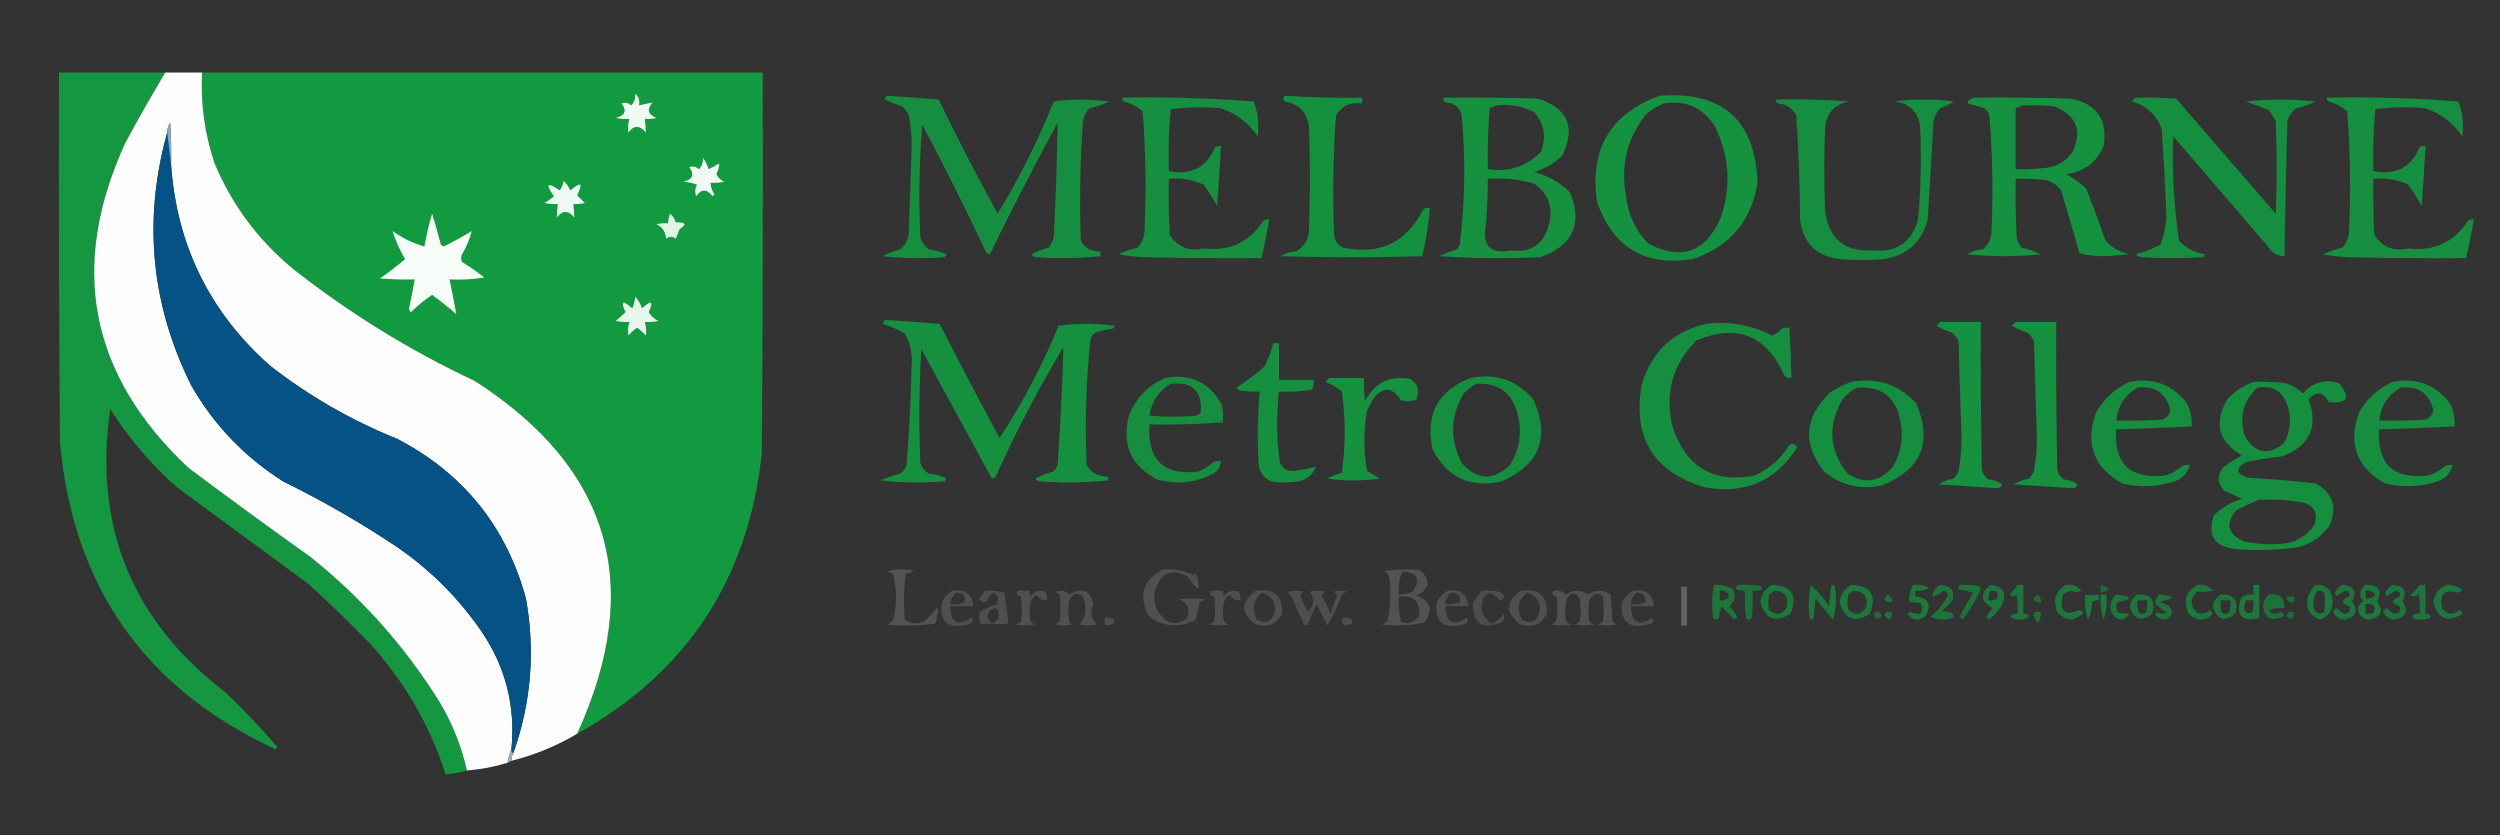 <svg xmlns="http://www.w3.org/2000/svg" xmlns:xlink="http://www.w3.org/1999/xlink" width="1293px" height="432px" style="shape-rendering:geometricPrecision; text-rendering:geometricPrecision; image-rendering:optimizeQuality; fill-rule:evenodd; clip-rule:evenodd"><rect width="100%" height="100%" fill="#333333" stroke="none"/><g><path style="opacity:0.955" fill="#149b42" d="M 85.5,37.5 C 78.437,49.283 71.604,61.283 65,73.5C 35.355,137.717 46.188,193.884 97.5,242C 118.323,257.578 139.323,272.911 160.5,288C 186.946,309.107 209.112,333.94 227,362.5C 233.796,373.751 238.629,385.751 241.5,398.5C 238.026,399.525 234.36,400.192 230.5,400.5C 222.213,374.916 209.046,352.249 191,332.5C 180.804,321.97 170.304,311.803 159.5,302C 136.833,285.333 114.167,268.667 91.5,252C 77.984,240.08 66.484,226.58 57,211.5C 48.314,272.145 68.147,320.979 116.5,358C 126.048,367.046 135.048,376.546 143.5,386.5C 143.167,386.833 142.833,387.167 142.5,387.5C 74.8,356.156 37.633,303.156 31,228.5C 30.5,164.834 30.333,101.168 30.5,37.5C 48.833,37.5 67.167,37.5 85.5,37.5 Z"></path></g><g><path style="opacity:0.996" fill="#139b42" d="M 104.5,37.5 C 201.167,37.5 297.833,37.5 394.5,37.5C 394.667,103.168 394.5,168.834 394,234.5C 387.019,299.571 355.185,347.904 298.5,379.5C 333.503,302.969 315.837,242.136 245.5,197C 211.823,181.176 180.489,161.843 151.5,139C 133.48,124.098 119.98,105.931 111,84.5C 105.88,69.255 103.713,53.589 104.5,37.5 Z"></path></g><g><path style="opacity:1" fill="#fdfefd" d="M 85.5,37.5 C 91.833,37.5 98.167,37.5 104.5,37.5C 103.713,53.589 105.88,69.255 111,84.5C 119.98,105.931 133.48,124.098 151.5,139C 180.489,161.843 211.823,181.176 245.5,197C 315.837,242.136 333.503,302.969 298.5,379.5C 287.909,385.79 276.575,390.457 264.5,393.5C 264.433,392.041 264.766,390.708 265.5,389.5C 274.739,363.442 276.906,336.776 272,309.5C 261.842,272.365 239.675,244.865 205.5,227C 181.605,217.393 159.605,204.727 139.5,189C 108.491,161.481 91.491,126.981 88.5,85.5C 88.666,78.159 88.5,70.826 88,63.5C 86.991,65.025 86.491,66.692 86.5,68.5C 73.897,113.802 78.064,157.468 99,199.5C 110.738,219.905 126.571,236.405 146.5,249C 166.983,259.07 186.65,270.403 205.5,283C 222.667,294.833 237.167,309.333 249,326.5C 261.53,344.952 266.696,365.285 264.5,387.5C 263.593,389.657 262.927,391.99 262.5,394.5C 255.653,396.603 248.653,397.936 241.5,398.5C 238.629,385.751 233.796,373.751 227,362.5C 209.112,333.94 186.946,309.107 160.5,288C 139.323,272.911 118.323,257.578 97.5,242C 46.188,193.884 35.355,137.717 65,73.5C 71.604,61.283 78.437,49.283 85.5,37.5 Z"></path></g><g><path style="opacity:0.892" fill="#129b41" d="M 458.5,49.5 C 467.496,50.051 476.496,50.718 485.5,51.5C 495.171,71.512 505.338,91.178 516,110.5C 527.248,92.003 536.915,72.67 545,52.5C 554.44,51.183 563.94,51.183 573.5,52.5C 570.373,54.099 567.04,55.266 563.5,56C 561.226,58.344 560.059,61.178 560,64.5C 558.619,84.484 558.286,104.484 559,124.5C 560.987,128.247 564.154,130.081 568.5,130C 569.451,130.718 569.617,131.551 569,132.5C 557.91,133.653 546.743,133.82 535.5,133C 534.692,132.692 534.025,132.192 533.5,131.5C 536.341,130.025 539.341,128.859 542.5,128C 543.717,126.352 544.55,124.519 545,122.5C 546.028,102.83 546.695,83.163 547,63.5C 534.736,86.032 523.069,108.698 512,131.5C 511.228,131.355 510.561,131.022 510,130.5C 499.527,108.221 488.527,86.221 477,64.5C 475.426,83.799 475.092,103.133 476,122.5C 476.69,125.196 478.19,127.363 480.5,129C 483.633,129.393 486.633,130.226 489.5,131.5C 489.291,132.086 488.957,132.586 488.5,133C 477.818,133.832 467.151,133.666 456.5,132.5C 459.341,131.025 462.341,129.859 465.5,129C 467.894,127.048 469.394,124.548 470,121.5C 470.489,106.666 470.989,91.833 471.5,77C 471.596,71.088 471.096,65.254 470,59.5C 469.215,57.714 468.049,56.214 466.5,55C 463.432,53.984 460.432,52.818 457.5,51.5C 457.863,50.816 458.196,50.15 458.5,49.5 Z"></path></g><g><path style="opacity:0.911" fill="#129b41" d="M 664.5,49.5 C 677.797,50.445 691.13,50.778 704.5,50.5C 704.5,51.5 704.5,52.5 704.5,53.5C 698.657,52.675 694.157,54.675 691,59.5C 689.478,80.143 689.144,100.809 690,121.5C 690.406,124.494 691.906,126.661 694.5,128C 713.441,132.111 727.274,125.611 736,108.5C 737.011,107.663 738.178,107.33 739.5,107.5C 738.924,115.958 737.59,124.291 735.5,132.5C 711.144,133.251 686.81,133.251 662.5,132.5C 664.882,130.929 667.549,130.096 670.5,130C 675.108,127.223 677.274,123.056 677,117.5C 677.667,100.167 677.667,82.833 677,65.5C 676.084,58.083 671.917,53.749 664.5,52.5C 663.438,51.575 663.438,50.575 664.5,49.5 Z"></path></g><g><path style="opacity:0.907" fill="#129b41" d="M 858.5,49.5 C 890.935,47.105 907.768,62.105 909,94.5C 905.799,114.371 894.632,127.538 875.5,134C 850.733,137.872 834.233,128.039 826,104.5C 821.981,77.184 832.814,58.851 858.5,49.5 Z M 860.5,53.5 C 872.018,51.677 880.852,55.677 887,65.5C 894.478,80.705 895.478,96.371 890,112.5C 882.22,130.484 869.72,134.984 852.5,126C 845.853,119.204 842.02,111.038 841,101.5C 838.05,85.967 841.384,71.967 851,59.5C 853.843,56.837 857.009,54.837 860.5,53.5 Z"></path></g><g><path style="opacity:1" fill="#f0f9f3" d="M 328.5,48.5 C 330.308,49.918 330.975,51.918 330.5,54.5C 332.91,53.937 335.243,53.437 337.5,53C 334.467,56.571 335.134,59.238 339.5,61C 337.527,61.495 335.527,61.662 333.5,61.5C 333.851,63.87 334.018,66.203 334,68.5C 330.905,64.673 327.905,64.673 325,68.5C 324.666,66.153 324.833,63.819 325.5,61.5C 323.143,61.663 320.81,61.497 318.5,61C 323.317,59.752 324.317,57.252 321.5,53.5C 323.164,52.777 324.831,53.11 326.5,54.5C 328.086,52.827 328.753,50.827 328.5,48.5 Z"></path></g><g><path style="opacity:0.89" fill="#129b41" d="M 580.5,50.5 C 603.206,50.074 625.873,50.741 648.5,52.5C 650.619,58.401 651.285,64.4 650.5,70.5C 645.757,63.592 639.424,58.758 631.5,56C 622.814,55.168 614.147,55.335 605.5,56.5C 604.523,67.115 604.19,77.781 604.5,88.5C 616.049,90.792 624.049,86.626 628.5,76C 629.448,75.517 630.448,75.35 631.5,75.5C 630.932,85.826 630.265,96.159 629.5,106.5C 627.443,102.733 625.109,99.067 622.5,95.5C 616.81,92.856 610.81,91.856 604.5,92.5C 604.334,102.172 604.5,111.839 605,121.5C 609.073,127.81 614.906,130.144 622.5,128.5C 636.02,130.067 646.353,125.234 653.5,114C 654.448,113.517 655.448,113.351 656.5,113.5C 655.295,120.192 653.962,126.859 652.5,133.5C 632.164,133.667 611.831,133.5 591.5,133C 587.129,132.828 582.796,132.328 578.5,131.5C 581.678,130.019 585.012,128.852 588.5,128C 590.871,125.326 592.037,122.159 592,118.5C 592.853,98.143 592.52,77.809 591,57.5C 588.197,55.181 585.03,53.515 581.5,52.5C 580.702,52.043 580.369,51.376 580.5,50.5 Z"></path></g><g><path style="opacity:0.903" fill="#129b41" d="M 746.5,50.5 C 762.837,50.333 779.17,50.5 795.5,51C 810.955,56.029 815.122,65.862 808,80.5C 803.874,84.482 799.041,87.315 793.5,89C 800.659,90.827 806.826,94.327 812,99.5C 818.669,116 813.503,127.167 796.5,133C 779.157,133.833 761.824,133.666 744.5,132.5C 747.341,131.025 750.341,129.859 753.5,129C 754.126,128.25 754.626,127.416 755,126.5C 757.736,104.209 758.069,81.876 756,59.5C 754.811,55.309 751.977,53.142 747.5,53C 746.748,52.329 746.414,51.496 746.5,50.5 Z M 773.5,54.5 C 780.582,53.643 787.249,54.809 793.5,58C 798.722,64.036 799.889,70.869 797,78.5C 789.496,86.176 780.329,89.176 769.5,87.5C 769.263,76.802 769.596,66.135 770.5,55.5C 771.791,55.737 772.791,55.404 773.5,54.5 Z M 769.5,92.5 C 777.685,91.897 785.685,92.731 793.5,95C 800.928,100.278 803.428,107.445 801,116.5C 798.278,126.447 791.778,130.781 781.5,129.5C 770.856,131.523 766.523,127.19 768.5,116.5C 769.166,108.512 769.499,100.512 769.5,92.5 Z"></path></g><g><path style="opacity:0.918" fill="#129b41" d="M 1020.5,50.5 C 1037.17,50.333 1053.84,50.5 1070.5,51C 1084.31,53.46 1090.15,61.627 1088,75.5C 1084.4,84.068 1077.9,88.901 1068.5,90C 1072.28,92.112 1075.78,94.612 1079,97.5C 1082.49,106.449 1085.82,115.449 1089,124.5C 1092.43,128.21 1096.6,130.544 1101.5,131.5C 1097.5,131.833 1093.5,132.167 1089.5,132.5C 1084.72,132.609 1080.06,132.109 1075.5,131C 1072.46,120.157 1069.3,109.323 1066,98.5C 1063.9,95.533 1061.07,93.7 1057.5,93C 1052.51,92.501 1047.51,92.334 1042.5,92.5C 1042.33,102.506 1042.5,112.506 1043,122.5C 1043.45,124.519 1044.28,126.352 1045.5,128C 1048.99,128.852 1052.32,130.019 1055.5,131.5C 1042.83,132.833 1030.17,132.833 1017.5,131.5C 1019.88,129.929 1022.55,129.096 1025.5,129C 1028.47,126.552 1029.97,123.386 1030,119.5C 1030.88,99.805 1030.55,80.138 1029,60.5C 1028.73,58.671 1027.89,57.171 1026.5,56C 1023.64,55.163 1020.8,54.33 1018,53.5C 1017.83,53.167 1017.67,52.833 1017.5,52.5C 1018.6,51.824 1019.6,51.158 1020.5,50.5 Z M 1045.5,54.5 C 1051.18,54.334 1056.84,54.501 1062.5,55C 1073.86,59.542 1077.02,67.375 1072,78.5C 1068.2,83.815 1063.04,86.648 1056.5,87C 1051.85,87.499 1047.18,87.666 1042.5,87.5C 1042.5,76.833 1042.5,66.167 1042.5,55.5C 1043.79,55.737 1044.79,55.404 1045.5,54.5 Z"></path></g><g><path style="opacity:0.88" fill="#129b41" d="M 1104.5,50.5 C 1111.51,50.334 1118.51,50.5 1125.5,51C 1142.67,70.833 1159.83,90.667 1177,110.5C 1177.67,94.5 1177.67,78.5 1177,62.5C 1175.83,60.667 1174.67,58.833 1173.5,57C 1169.56,55.313 1165.56,53.813 1161.5,52.5C 1173.5,51.167 1185.5,51.167 1197.5,52.5C 1194.37,54.099 1191.04,55.266 1187.5,56C 1185.38,57.731 1183.88,59.898 1183,62.5C 1182.41,85.833 1181.91,109.166 1181.5,132.5C 1177.85,132.378 1175.02,130.712 1173,127.5C 1156.67,108.5 1140.33,89.5 1124,70.5C 1123.34,88.605 1124.34,106.605 1127,124.5C 1130.66,128.381 1135.16,130.714 1140.5,131.5C 1140.29,132.086 1139.96,132.586 1139.5,133C 1128.83,133.667 1118.17,133.667 1107.5,133C 1106.38,132.751 1105.38,132.251 1104.5,131.5C 1109.06,130.356 1113.39,128.689 1117.5,126.5C 1119.04,122.148 1120.04,117.648 1120.5,113C 1119.94,97.487 1119.11,81.987 1118,66.5C 1115.2,59.197 1110.03,54.53 1102.5,52.5C 1103.24,51.818 1103.91,51.151 1104.5,50.5 Z"></path></g><g><path style="opacity:0.89" fill="#129b41" d="M 1203.5,50.5 C 1226.21,50.074 1248.87,50.741 1271.5,52.5C 1273.62,58.401 1274.29,64.4 1273.5,70.5C 1268.76,63.592 1262.42,58.758 1254.5,56C 1245.81,55.168 1237.15,55.335 1228.5,56.5C 1227.52,67.115 1227.19,77.781 1227.5,88.5C 1239.05,90.792 1247.05,86.626 1251.5,76C 1252.45,75.517 1253.45,75.35 1254.5,75.5C 1253.93,85.826 1253.27,96.159 1252.5,106.5C 1250.44,102.733 1248.11,99.067 1245.5,95.5C 1239.81,92.856 1233.81,91.856 1227.5,92.5C 1227.33,102.172 1227.5,111.839 1228,121.5C 1232.07,127.81 1237.91,130.144 1245.5,128.5C 1259.02,130.067 1269.35,125.234 1276.5,114C 1277.45,113.517 1278.45,113.351 1279.5,113.5C 1278.29,120.192 1276.96,126.859 1275.5,133.5C 1255.16,133.667 1234.83,133.5 1214.5,133C 1210.13,132.828 1205.8,132.328 1201.5,131.5C 1204.68,130.019 1208.01,128.852 1211.5,128C 1213.87,125.326 1215.04,122.159 1215,118.5C 1215.85,98.143 1215.52,77.809 1214,57.5C 1211.2,55.181 1208.03,53.515 1204.5,52.5C 1203.7,52.043 1203.37,51.376 1203.5,50.5 Z"></path></g><g><path style="opacity:0.893" fill="#129b41" d="M 918.5,51.5 C 931.184,51.168 943.851,51.501 956.5,52.5C 949.138,53.696 944.971,58.03 944,65.5C 943.333,80.167 943.333,94.833 944,109.5C 945.976,123.635 954.142,130.302 968.5,129.5C 980.926,130.716 988.759,125.383 992,113.5C 993.555,97.202 993.888,80.869 993,64.5C 991.529,57.2 987.029,53.2 979.5,52.5C 989.833,51.167 1000.17,51.167 1010.5,52.5C 1008.33,53.948 1006,55.115 1003.5,56C 1001.68,57.8 1000.52,59.966 1000,62.5C 999.062,79.508 998.062,96.508 997,113.5C 994.007,125.155 986.507,131.988 974.5,134C 966.833,134.667 959.167,134.667 951.5,134C 939.292,132.459 932.459,125.626 931,113.5C 930.916,95.462 930.249,77.462 929,59.5C 926.929,55.875 923.763,53.875 919.5,53.5C 918.702,53.043 918.369,52.376 918.5,51.5 Z"></path></g><g><path style="opacity:1" fill="#045286" d="M 86.5,68.5 C 87.167,74.167 87.833,79.833 88.5,85.5C 91.491,126.981 108.491,161.481 139.5,189C 159.605,204.727 181.605,217.393 205.5,227C 239.675,244.865 261.842,272.365 272,309.5C 276.906,336.776 274.739,363.442 265.5,389.5C 264.662,389.158 264.328,388.492 264.5,387.5C 266.696,365.285 261.53,344.952 249,326.5C 237.167,309.333 222.667,294.833 205.5,283C 186.65,270.403 166.983,259.07 146.5,249C 126.571,236.405 110.738,219.905 99,199.5C 78.064,157.468 73.897,113.802 86.5,68.5 Z"></path></g><g><path style="opacity:1" fill="#85abc4" d="M 88.5,85.5 C 87.833,79.833 87.167,74.167 86.5,68.5C 86.491,66.692 86.991,65.025 88,63.5C 88.5,70.826 88.666,78.159 88.5,85.5 Z"></path></g><g><path style="opacity:1" fill="#f0f9f3" d="M 363.5,81.5 C 364.792,83.255 365.792,85.255 366.5,87.5C 368.413,86.627 370.247,85.627 372,84.5C 372.004,86.368 371.504,88.202 370.5,90C 371.34,91.767 372.673,93.101 374.5,94C 372.19,94.497 369.857,94.663 367.5,94.5C 367.586,96.677 368.253,98.677 369.5,100.5C 369.167,100.833 368.833,101.167 368.5,101.5C 365.618,97.587 362.785,97.587 360,101.5C 359.313,99.433 359.48,97.433 360.5,95.5C 358.234,94.686 355.9,94.186 353.5,94C 358.317,92.752 359.317,90.252 356.5,86.5C 358.164,85.777 359.831,86.11 361.5,87.5C 363.086,85.827 363.753,83.827 363.5,81.5 Z"></path></g><g><path style="opacity:1" fill="#eff8f2" d="M 291.5,93.5 C 292.931,94.903 294.098,96.569 295,98.5C 300.531,93.752 301.698,94.586 298.5,101C 299.799,102.326 301.132,103.66 302.5,105C 300.527,105.495 298.527,105.662 296.5,105.5C 296.851,107.869 297.018,110.203 297,112.5C 293.905,108.673 290.905,108.673 288,112.5C 287.982,110.203 288.149,107.869 288.5,105.5C 286.143,105.663 283.81,105.497 281.5,105C 283.305,104.028 284.972,102.861 286.5,101.5C 281.923,94.955 282.923,93.955 289.5,98.5C 290.562,96.978 291.229,95.312 291.5,93.5 Z"></path></g><g><path style="opacity:1" fill="#e2f3e7" d="M 346.5,110.5 C 347.947,111.622 348.947,113.122 349.5,115C 354.684,114.874 355.35,116.041 351.5,118.5C 350.833,120.167 350.167,121.833 349.5,123.5C 347.833,122.167 346.167,122.167 344.5,123.5C 344.308,119.95 342.642,117.45 339.5,116C 341.473,115.505 343.473,115.338 345.5,115.5C 345.629,113.784 345.962,112.117 346.5,110.5 Z"></path></g><g><path style="opacity:1" fill="#f8fcf9" d="M 223.5,110.5 C 225.098,115.673 226.598,121.006 228,126.5C 228.414,126.957 228.914,127.291 229.5,127.5C 234.46,125.034 239.294,122.367 244,119.5C 242.951,123.618 241.284,127.618 239,131.5C 238.333,132.833 238.333,134.167 239,135.5C 242.971,137.972 246.805,140.638 250.5,143.5C 244.537,144.496 238.537,144.829 232.5,144.5C 233.786,150.563 234.953,156.563 236,162.5C 231.978,158.977 227.811,155.643 223.5,152.5C 219.543,155.122 215.876,158.122 212.5,161.5C 212.167,161 211.833,160.5 211.5,160C 212.582,154.839 213.582,149.673 214.5,144.5C 208.491,144.666 202.491,144.499 196.5,144C 201.014,140.909 205.347,137.575 209.5,134C 206.718,129.273 204.552,124.44 203,119.5C 208.059,123.113 213.559,125.779 219.5,127.5C 220.516,121.727 221.849,116.061 223.5,110.5 Z"></path></g><g><path style="opacity:1" fill="#e7f5eb" d="M 328.5,153.5 C 330.095,155.111 331.261,157.111 332,159.5C 336.977,154.995 338.144,155.661 335.5,161.5C 336.748,163.459 338.415,164.959 340.5,166C 338.19,166.497 335.857,166.663 333.5,166.5C 334.167,168.819 334.334,171.153 334,173.5C 332.649,171.981 331.149,170.648 329.5,169.5C 327.851,170.648 326.351,171.981 325,173.5C 324.666,171.153 324.833,168.819 325.5,166.5C 323.143,166.663 320.81,166.497 318.5,166C 320.208,164.49 321.874,162.99 323.5,161.5C 320.856,155.661 322.023,154.995 327,159.5C 327.813,157.564 328.313,155.564 328.5,153.5 Z"></path></g><g><path style="opacity:0.894" fill="#129b41" d="M 457.5,165.5 C 467.059,166.037 476.559,166.704 486,167.5C 496.064,187.293 506.397,206.96 517,226.5C 528.981,208.209 539.147,188.876 547.5,168.5C 557.167,167.167 566.833,167.167 576.5,168.5C 576.291,169.086 575.957,169.586 575.5,170C 572.424,170.346 569.424,171.012 566.5,172C 565.299,172.903 564.465,174.069 564,175.5C 561.7,197.101 561.033,218.768 562,240.5C 564.326,244.417 567.826,246.417 572.5,246.5C 573.521,247.002 573.688,247.668 573,248.5C 561.243,249.654 549.409,249.821 537.5,249C 536.692,248.692 536.025,248.192 535.5,247.5C 538.341,246.025 541.341,244.859 544.5,244C 545.701,243.097 546.535,241.931 547,240.5C 548.414,220.142 549.414,199.809 550,179.5C 537.043,201.077 525.377,223.41 515,246.5C 514.439,247.022 513.772,247.355 513,247.5C 500.846,225.195 488.679,202.861 476.5,180.5C 475.334,200.158 475.167,219.825 476,239.5C 476.774,241.939 478.274,243.773 480.5,245C 483.702,245.198 486.702,246.031 489.5,247.5C 489.291,248.086 488.957,248.586 488.5,249C 477.485,249.832 466.485,249.666 455.5,248.5C 458.678,247.019 462.012,245.852 465.5,245C 467.487,243.681 468.654,241.848 469,239.5C 470.245,222.714 471.078,205.88 471.5,189C 471.99,183.131 470.824,177.631 468,172.5C 464.329,170.457 460.496,168.791 456.5,167.5C 456.863,166.817 457.196,166.15 457.5,165.5 Z"></path></g><g><path style="opacity:0.906" fill="#129b41" d="M 1003.5,166.5 C 1010.5,166.5 1017.5,166.5 1024.5,166.5C 1024.33,191.836 1024.5,217.169 1025,242.5C 1025.35,244.848 1026.51,246.681 1028.5,248C 1031.12,248.151 1033.45,248.985 1035.5,250.5C 1035.11,251.72 1034.28,252.387 1033,252.5C 1022.85,251.868 1012.68,251.201 1002.5,250.5C 1004.94,249.006 1007.61,248.006 1010.5,247.5C 1011.58,246.335 1012.42,245.002 1013,243.5C 1014.03,237.721 1014.53,231.888 1014.5,226C 1013.89,209.503 1013.39,193.003 1013,176.5C 1012.22,174.714 1011.05,173.214 1009.5,172C 1006.67,171.131 1004,169.964 1001.5,168.5C 1002.24,167.818 1002.91,167.151 1003.5,166.5 Z"></path></g><g><path style="opacity:0.906" fill="#129b41" d="M 1042.5,166.5 C 1049.5,166.5 1056.5,166.5 1063.5,166.5C 1063.33,191.836 1063.5,217.169 1064,242.5C 1064.35,244.848 1065.51,246.681 1067.5,248C 1070.12,248.151 1072.45,248.985 1074.5,250.5C 1074.11,251.72 1073.28,252.387 1072,252.5C 1061.85,251.868 1051.68,251.201 1041.5,250.5C 1043.94,249.006 1046.61,248.006 1049.5,247.5C 1050.58,246.335 1051.42,245.002 1052,243.5C 1053.03,237.721 1053.53,231.888 1053.5,226C 1052.89,209.503 1052.39,193.003 1052,176.5C 1051.22,174.714 1050.05,173.214 1048.5,172C 1045.67,171.131 1043,169.964 1040.5,168.5C 1041.24,167.818 1041.91,167.151 1042.5,166.5 Z"></path></g><g><path style="opacity:0.893" fill="#129b41" d="M 882.5,167.5 C 894.482,166.056 905.815,168.056 916.5,173.5C 918.517,172.826 920.183,171.659 921.5,170C 922.793,169.51 924.127,169.343 925.5,169.5C 926.011,178.158 926.344,186.825 926.5,195.5C 925.178,195.67 924.011,195.337 923,194.5C 913.715,173.431 898.548,167.264 877.5,176C 865.032,188.416 860.865,203.249 865,220.5C 871.834,241.492 886.001,249.992 907.5,246C 915.169,242.506 921.169,237.173 925.5,230C 927.319,229.217 928.652,229.717 929.5,231.5C 918.241,248.953 902.241,255.786 881.5,252C 855.273,244.049 844.44,226.549 849,199.5C 853.857,182.142 865.023,171.475 882.5,167.5 Z"></path></g><g><path style="opacity:0.896" fill="#129b41" d="M 658.5,177.5 C 659.5,177.5 660.5,177.5 661.5,177.5C 661.5,183.833 661.5,190.167 661.5,196.5C 667.5,196.5 673.5,196.5 679.5,196.5C 679.643,198.262 679.309,199.929 678.5,201.5C 672.872,202.495 667.206,202.829 661.5,202.5C 660.02,214.878 660.186,227.212 662,239.5C 663.666,242.666 666.332,244 670,243.5C 673.541,242.975 677.041,242.308 680.5,241.5C 678.995,245.484 675.995,247.984 671.5,249C 666.833,249.667 662.167,249.667 657.5,249C 653.835,247.332 651.668,244.499 651,240.5C 650.246,227.807 650.413,215.141 651.5,202.5C 648.15,202.665 644.817,202.498 641.5,202C 640.692,201.692 640.025,201.192 639.5,200.5C 644.564,197.209 649.397,193.542 654,189.5C 656.003,185.654 657.503,181.654 658.5,177.5 Z"></path></g><g><path style="opacity:0.864" fill="#129b41" d="M 602.5,195.5 C 615.822,193.08 625.656,197.746 632,209.5C 632.498,212.482 632.665,215.482 632.5,218.5C 619.859,219.398 607.192,219.732 594.5,219.5C 593.292,237.664 601.626,245.83 619.5,244C 622.503,242.834 625.17,241.167 627.5,239C 628.793,238.51 630.127,238.343 631.5,238.5C 631.256,241.263 629.923,243.429 627.5,245C 618.261,249.741 608.594,250.741 598.5,248C 584.767,240.828 579.933,229.661 584,214.5C 587.687,205.647 593.854,199.314 602.5,195.5 Z M 605.5,198.5 C 616.774,197.275 621.941,202.275 621,213.5C 620.25,214.126 619.416,214.626 618.5,215C 610.5,215.667 602.5,215.667 594.5,215C 595.61,207.736 599.277,202.236 605.5,198.5 Z"></path></g><g><path style="opacity:0.906" fill="#129b41" d="M 687.5,195.5 C 693.5,195.5 699.5,195.5 705.5,195.5C 705.334,199.514 705.501,203.514 706,207.5C 711.06,197.886 718.893,194.053 729.5,196C 733.412,198.611 734.412,202.111 732.5,206.5C 729.894,207.652 727.227,207.818 724.5,207C 720.106,199.922 715.272,199.755 710,206.5C 709,208.5 708,210.5 707,212.5C 705.198,222.843 705.198,233.176 707,243.5C 709.268,244.76 711.434,246.094 713.5,247.5C 704.5,248.833 695.5,248.833 686.5,247.5C 688.923,246.271 691.423,245.271 694,244.5C 695.956,230.51 695.956,216.51 694,202.5C 691.518,200.325 688.685,198.658 685.5,197.5C 686.243,196.818 686.909,196.151 687.5,195.5 Z"></path></g><g><path style="opacity:0.878" fill="#129b41" d="M 760.5,195.5 C 773.552,192.906 784.385,196.572 793,206.5C 801.873,226.21 796.373,240.376 776.5,249C 760.327,252.493 748.494,246.993 741,232.5C 736.978,214.541 743.478,202.208 760.5,195.5 Z M 763.5,198.5 C 774.97,197.778 782.137,203.112 785,214.5C 787.296,223.693 785.963,232.359 781,240.5C 772.293,248.795 763.959,248.461 756,239.5C 749.727,227.28 750.06,215.28 757,203.5C 758.965,201.45 761.132,199.783 763.5,198.5 Z"></path></g><g><path style="opacity:0.877" fill="#129b41" d="M 957.5,197.5 C 970.784,195.095 981.951,198.762 991,208.5C 999.734,228.545 993.9,242.711 973.5,251C 962.301,253.433 952.301,251.099 943.5,244C 932.148,229.484 933.148,215.817 946.5,203C 950.017,200.674 953.683,198.84 957.5,197.5 Z M 960.5,200.5 C 973.397,199.549 980.897,205.549 983,218.5C 984.45,226.676 983.117,234.343 979,241.5C 972.135,249.336 964.301,250.502 955.5,245C 945.988,232.725 945.154,219.892 953,206.5C 955.114,203.879 957.614,201.879 960.5,200.5 Z"></path></g><g><path style="opacity:0.866" fill="#129b41" d="M 1101.5,197.5 C 1113.73,195.183 1123.56,198.849 1131,208.5C 1132.99,212.253 1133.82,216.253 1133.5,220.5C 1120.52,221.212 1107.52,221.712 1094.5,222C 1093.28,239.78 1101.62,247.78 1119.5,246C 1122.95,245.108 1125.95,243.442 1128.5,241C 1129.79,240.51 1131.13,240.343 1132.5,240.5C 1131.45,244.719 1128.78,247.553 1124.5,249C 1115.6,251.883 1106.6,252.217 1097.5,250C 1082.81,241.755 1078.31,229.589 1084,213.5C 1088.13,206.2 1093.96,200.867 1101.5,197.5 Z M 1105.5,200.5 C 1114.54,199.353 1120.21,203.187 1122.5,212C 1122.11,214.459 1120.78,216.126 1118.5,217C 1110.51,217.5 1102.51,217.666 1094.5,217.5C 1095.4,209.952 1099.07,204.286 1105.5,200.5 Z"></path></g><g><path style="opacity:0.876" fill="#129b41" d="M 1165.5,197.5 C 1170.84,197.334 1176.18,197.501 1181.5,198C 1185.16,199.002 1188.33,200.836 1191,203.5C 1195.97,197.885 1202.14,196.052 1209.5,198C 1215.96,205.521 1214.29,208.854 1204.5,208C 1201.64,202.644 1198.14,202.144 1194,206.5C 1199.18,220.637 1194.68,230.471 1180.5,236C 1174.11,236.71 1167.77,237.71 1161.5,239C 1156.03,242.284 1156.37,244.951 1162.5,247C 1174.2,247.742 1185.87,248.742 1197.5,250C 1206.42,254.759 1208.92,261.926 1205,271.5C 1200.99,277.425 1195.49,281.258 1188.5,283C 1177.88,284.541 1167.22,284.875 1156.5,284C 1145.3,282.821 1141.46,276.988 1145,266.5C 1149.13,262.518 1153.96,259.685 1159.5,258C 1156.62,256.48 1153.62,255.147 1150.5,254C 1146.69,250.046 1146.52,245.879 1150,241.5C 1153.08,239.375 1156.25,237.375 1159.5,235.5C 1147.31,228.413 1144.81,218.746 1152,206.5C 1155.86,202.335 1160.36,199.335 1165.5,197.5 Z M 1167.5,200.5 C 1175.29,199.146 1180.46,202.146 1183,209.5C 1185.34,216.471 1184.67,223.137 1181,229.5C 1172.92,235.736 1166.26,234.403 1161,225.5C 1158.05,215.642 1160.21,207.309 1167.5,200.5 Z M 1168.5,258.5 C 1176.25,258.104 1183.92,258.604 1191.5,260C 1197.16,261.875 1198.99,265.708 1197,271.5C 1193.52,276.636 1188.68,279.803 1182.5,281C 1175.09,281.89 1167.75,281.557 1160.5,280C 1152.15,276.293 1150.81,270.96 1156.5,264C 1160.48,261.838 1164.48,260.005 1168.5,258.5 Z"></path></g><g><path style="opacity:0.866" fill="#129b41" d="M 1237.5,197.5 C 1249.73,195.183 1259.56,198.849 1267,208.5C 1268.99,212.253 1269.82,216.253 1269.5,220.5C 1256.52,221.212 1243.52,221.712 1230.5,222C 1229.28,239.78 1237.62,247.78 1255.5,246C 1258.95,245.108 1261.95,243.442 1264.5,241C 1265.79,240.51 1267.13,240.343 1268.5,240.5C 1267.45,244.719 1264.78,247.553 1260.5,249C 1251.6,251.883 1242.6,252.217 1233.5,250C 1218.81,241.755 1214.31,229.589 1220,213.5C 1224.13,206.2 1229.96,200.867 1237.5,197.5 Z M 1241.5,200.5 C 1250.54,199.353 1256.21,203.187 1258.5,212C 1258.11,214.459 1256.78,216.126 1254.5,217C 1246.51,217.5 1238.51,217.666 1230.5,217.5C 1231.4,209.952 1235.07,204.286 1241.5,200.5 Z"></path></g><g><path style="opacity:0.872" fill="#585958" d="M 458.5,295.5 C 462.981,294.352 467.648,294.185 472.5,295C 471.437,296.188 470.103,296.688 468.5,296.5C 467.431,304.465 467.264,312.465 468,320.5C 471.28,322.891 474.78,323.058 478.5,321C 480.712,318.957 482.712,316.791 484.5,314.5C 484.833,314.833 485.167,315.167 485.5,315.5C 484.787,317.776 484.287,320.109 484,322.5C 475.579,323.649 467.079,323.816 458.5,323C 459.931,322.535 461.097,321.701 462,320.5C 463.96,312.819 463.96,305.153 462,297.5C 461.184,296.177 460.017,295.511 458.5,295.5 Z"></path></g><g><path style="opacity:0.775" fill="#585958" d="M 601.5,294.5 C 607.024,293.898 612.19,294.898 617,297.5C 617.414,297.043 617.914,296.709 618.5,296.5C 621.515,306.154 620.182,306.821 614.5,298.5C 607.199,293.889 601.699,295.556 598,303.5C 595.617,310.684 597.451,316.517 603.5,321C 607.315,323.069 610.815,322.569 614,319.5C 615.718,314.615 614.218,311.449 609.5,310C 614.167,309.333 618.833,309.333 623.5,310C 622.5,310.5 621.5,311 620.5,311.5C 619.833,314.5 619.167,317.5 618.5,320.5C 609.81,325.028 601.643,324.361 594,318.5C 588.684,307.893 591.184,299.893 601.5,294.5 Z"></path></g><g><path style="opacity:0.806" fill="#585958" d="M 715.5,295.5 C 721.653,294.347 727.986,294.18 734.5,295C 740.187,300.238 739.521,304.571 732.5,308C 740.09,310.869 741.423,315.536 736.5,322C 729.274,323.594 721.94,323.928 714.5,323C 715.5,322.5 716.5,322 717.5,321.5C 719.232,313.866 719.565,306.199 718.5,298.5C 718.132,296.825 717.132,295.825 715.5,295.5 Z M 725.5,295.5 C 733.337,296.333 735.003,299.833 730.5,306C 728.26,306.977 725.927,307.477 723.5,307.5C 723.016,303.173 723.682,299.173 725.5,295.5 Z M 723.5,308.5 C 731.212,307.715 734.712,311.048 734,318.5C 731.608,322.02 728.441,323.02 724.5,321.5C 723.508,317.217 723.174,312.884 723.5,308.5 Z"></path></g><g><path style="opacity:0.628" fill="#129b41" d="M 886.5,302.5 C 889.883,302.257 893.049,302.924 896,304.5C 897.956,307.828 897.456,310.828 894.5,313.5C 896.027,315.193 897.36,317.027 898.5,319C 898,319.5 897.5,320 897,320.5C 894.678,318.343 892.511,316.01 890.5,313.5C 889.692,315.423 889.192,317.423 889,319.5C 888,320.833 887,320.833 886,319.5C 885.215,313.751 885.382,308.084 886.5,302.5 Z M 889.5,305.5 C 891.716,305.275 893.383,306.108 894.5,308C 893.383,309.892 891.716,310.725 889.5,310.5C 889.5,308.833 889.5,307.167 889.5,305.5 Z"></path></g><g><path style="opacity:0.593" fill="#129b41" d="M 898.5,302.5 C 902.514,302.334 906.514,302.501 910.5,303C 910.957,303.414 911.291,303.914 911.5,304.5C 909.955,305.452 908.288,305.785 906.5,305.5C 906.666,310.179 906.499,314.845 906,319.5C 905,320.833 904,320.833 903,319.5C 902.501,314.845 902.334,310.179 902.5,305.5C 900.712,305.785 899.045,305.452 897.5,304.5C 897.863,303.817 898.196,303.15 898.5,302.5 Z"></path></g><g><path style="opacity:0.678" fill="#129b41" d="M 916.5,302.5 C 926.714,302.917 929.881,307.917 926,317.5C 918.186,322.285 913.02,320.285 910.5,311.5C 910.96,307.39 912.96,304.39 916.5,302.5 Z M 917.5,305.5 C 923.303,305.81 925.47,308.81 924,314.5C 921.374,318.072 918.374,318.405 915,315.5C 914.333,312.833 914.333,310.167 915,307.5C 915.995,306.934 916.828,306.267 917.5,305.5 Z"></path></g><g><path style="opacity:0.665" fill="#129b41" d="M 936.5,302.5 C 940.122,305.722 943.288,309.388 946,313.5C 946.333,310.167 946.667,306.833 947,303.5C 947.667,302.167 948.333,302.167 949,303.5C 949.947,309.343 949.614,315.01 948,320.5C 945,316.833 942,313.167 939,309.5C 938.667,312.833 938.333,316.167 938,319.5C 937.333,320.833 936.667,320.833 936,319.5C 935.215,313.751 935.382,308.084 936.5,302.5 Z"></path></g><g><path style="opacity:0.678" fill="#129b41" d="M 957.5,302.5 C 967.714,302.917 970.881,307.917 967,317.5C 959.186,322.285 954.02,320.285 951.5,311.5C 951.96,307.39 953.96,304.39 957.5,302.5 Z M 958.5,305.5 C 964.303,305.81 966.47,308.81 965,314.5C 962.374,318.072 959.374,318.405 956,315.5C 955.333,312.833 955.333,310.167 956,307.5C 956.995,306.934 957.828,306.267 958.5,305.5 Z"></path></g><g><path style="opacity:0.652" fill="#129b41" d="M 989.5,302.5 C 992.397,302.125 995.063,302.625 997.5,304C 995.406,305.352 993.073,305.852 990.5,305.5C 990.5,306.5 990.5,307.5 990.5,308.5C 997.284,309.116 999.117,312.449 996,318.5C 992.421,321.464 989.254,321.131 986.5,317.5C 987,317.167 987.5,316.833 988,316.5C 993.319,318.756 995.153,317.256 993.5,312C 991.527,311.505 989.527,311.338 987.5,311.5C 987.207,308.246 987.874,305.246 989.5,302.5 Z"></path></g><g><path style="opacity:0.629" fill="#129b41" d="M 1003.5,302.5 C 1008.81,302.644 1010.98,305.31 1010,310.5C 1008.17,312.333 1006.33,314.167 1004.5,316C 1006.17,316.333 1007.83,316.667 1009.5,317C 1010.45,317.718 1010.62,318.551 1010,319.5C 1006.06,320.954 1002.23,320.788 998.5,319C 1002.27,315.903 1005.27,312.236 1007.5,308C 1007.33,306.5 1006.5,305.667 1005,305.5C 1003.52,307.112 1001.68,308.112 999.5,308.5C 999.657,305.682 1000.99,303.682 1003.5,302.5 Z"></path></g><g><path style="opacity:0.619" fill="#129b41" d="M 1013.5,302.5 C 1016.85,302.335 1020.18,302.502 1023.5,303C 1023.96,303.414 1024.29,303.914 1024.5,304.5C 1022.07,310.365 1018.91,315.698 1015,320.5C 1014.5,320 1014,319.5 1013.5,319C 1015.71,314.753 1018.04,310.586 1020.5,306.5C 1017.83,305.833 1015.17,305.167 1012.5,304.5C 1012.86,303.817 1013.2,303.15 1013.5,302.5 Z"></path></g><g><path style="opacity:0.654" fill="#129b41" d="M 1029.5,302.5 C 1036.46,303.467 1038.29,307.134 1035,313.5C 1033.36,316.311 1031.19,318.644 1028.5,320.5C 1028.17,320 1027.83,319.5 1027.5,319C 1028.29,317.374 1029.29,315.874 1030.5,314.5C 1024.24,310.935 1023.9,306.935 1029.5,302.5 Z M 1029.5,305.5 C 1033.16,305.35 1034.16,306.85 1032.5,310C 1031.21,310.49 1029.87,310.657 1028.5,310.5C 1028.37,308.708 1028.7,307.042 1029.5,305.5 Z"></path></g><g><path style="opacity:0.631" fill="#129b41" d="M 1043.5,302.5 C 1044.5,302.5 1045.5,302.5 1046.5,302.5C 1046.5,307.5 1046.5,312.5 1046.5,317.5C 1048.35,317.272 1049.19,317.939 1049,319.5C 1045.72,320.943 1042.56,320.776 1039.5,319C 1040.56,317.812 1041.9,317.312 1043.5,317.5C 1043.67,314.15 1043.5,310.817 1043,307.5C 1041.82,308.731 1040.65,308.731 1039.5,307.5C 1040.86,305.814 1042.19,304.148 1043.5,302.5 Z"></path></g><g><path style="opacity:0.667" fill="#129b41" d="M 1068.5,302.5 C 1071.8,302.016 1074.46,303.016 1076.5,305.5C 1074.92,306.446 1073.26,306.446 1071.5,305.5C 1069.81,305.76 1068.31,306.427 1067,307.5C 1064.8,316.111 1067.64,318.777 1075.5,315.5C 1076.31,315.808 1076.97,316.308 1077.5,317C 1072.9,321.568 1068.4,321.401 1064,316.5C 1061.61,310.517 1063.11,305.851 1068.5,302.5 Z"></path></g><g><path style="opacity:0.508" fill="#129b41" d="M 1086.5,302.5 C 1091.54,304.162 1091.54,305.495 1086.5,306.5C 1086.5,305.167 1086.5,303.833 1086.5,302.5 Z"></path></g><g><path style="opacity:0.665" fill="#129b41" d="M 1136.5,302.5 C 1139.8,302.016 1142.46,303.016 1144.5,305.5C 1141.9,306.031 1139.23,306.198 1136.5,306C 1132.5,309.667 1132.5,313.333 1136.5,317C 1138.92,317.687 1141.09,317.187 1143,315.5C 1143.69,316.025 1144.19,316.692 1144.5,317.5C 1140.46,321.469 1136.29,321.469 1132,317.5C 1128.92,310.893 1130.42,305.893 1136.5,302.5 Z"></path></g><g><path style="opacity:0.677" fill="#129b41" d="M 1165.5,302.5 C 1166.5,302.5 1167.5,302.5 1168.5,302.5C 1168.5,308.167 1168.5,313.833 1168.5,319.5C 1159.32,321.821 1156.15,318.488 1159,309.5C 1160.79,307.771 1162.96,307.104 1165.5,307.5C 1165.5,305.833 1165.5,304.167 1165.5,302.5 Z M 1161.5,310.5 C 1162.83,310.5 1164.17,310.5 1165.5,310.5C 1165.66,312.527 1165.5,314.527 1165,316.5C 1162.52,317.804 1161.02,316.97 1160.5,314C 1160.99,312.862 1161.32,311.695 1161.5,310.5 Z"></path></g><g><path style="opacity:0.662" fill="#129b41" d="M 1197.5,302.5 C 1203.24,302.402 1206.24,305.235 1206.5,311C 1206.41,315.718 1204.24,318.885 1200,320.5C 1194,318.154 1192,313.821 1194,307.5C 1195,305.677 1196.16,304.01 1197.5,302.5 Z M 1198.5,305.5 C 1199.82,305.33 1200.99,305.663 1202,306.5C 1202.67,309.833 1202.67,313.167 1202,316.5C 1200.06,317.86 1198.4,317.527 1197,315.5C 1196.04,311.851 1196.54,308.518 1198.5,305.5 Z"></path></g><g><path style="opacity:0.653" fill="#129b41" d="M 1211.5,302.5 C 1217.52,303.06 1219.19,305.894 1216.5,311C 1219.92,316.031 1218.58,319.198 1212.5,320.5C 1209.57,320.205 1207.57,318.705 1206.5,316C 1207.03,315.308 1207.69,314.808 1208.5,314.5C 1209.63,315.751 1210.96,316.751 1212.5,317.5C 1215.08,317.253 1215.91,315.92 1215,313.5C 1210.53,312.049 1210.53,310.383 1215,308.5C 1215.61,306.763 1214.95,305.763 1213,305.5C 1211.37,306.289 1209.87,307.289 1208.5,308.5C 1208.17,308 1207.83,307.5 1207.5,307C 1208.34,304.993 1209.68,303.493 1211.5,302.5 Z"></path></g><g><path style="opacity:0.665" fill="#129b41" d="M 1223.5,302.5 C 1230.2,302.449 1232.2,305.282 1229.5,311C 1232.92,316.031 1231.58,319.198 1225.5,320.5C 1222.06,320.229 1220.06,318.395 1219.5,315C 1219.78,313.108 1220.78,311.775 1222.5,311C 1219.83,307.838 1220.16,305.005 1223.5,302.5 Z M 1223.5,305.5 C 1225.66,305.116 1227.33,305.783 1228.5,307.5C 1227.33,309.217 1225.66,309.884 1223.5,309.5C 1223.5,308.167 1223.5,306.833 1223.5,305.5 Z M 1223.5,312.5 C 1227.68,311.831 1229.01,313.331 1227.5,317C 1226.21,317.49 1224.87,317.657 1223.5,317.5C 1223.5,315.833 1223.5,314.167 1223.5,312.5 Z"></path></g><g><path style="opacity:0.653" fill="#129b41" d="M 1237.5,302.5 C 1243.52,303.06 1245.19,305.894 1242.5,311C 1245.92,316.031 1244.58,319.198 1238.5,320.5C 1235.57,320.205 1233.57,318.705 1232.5,316C 1233.03,315.308 1233.69,314.808 1234.5,314.5C 1235.63,315.751 1236.96,316.751 1238.5,317.5C 1241.08,317.253 1241.91,315.92 1241,313.5C 1236.53,312.049 1236.53,310.383 1241,308.5C 1241.61,306.763 1240.95,305.763 1239,305.5C 1237.37,306.289 1235.87,307.289 1234.5,308.5C 1234.17,308 1233.83,307.5 1233.5,307C 1234.34,304.993 1235.68,303.493 1237.5,302.5 Z"></path></g><g><path style="opacity:0.625" fill="#129b41" d="M 1251.5,302.5 C 1252.5,302.5 1253.5,302.5 1254.5,302.5C 1254.5,307.5 1254.5,312.5 1254.5,317.5C 1256.35,317.272 1257.19,317.939 1257,319.5C 1254.26,320.61 1251.43,320.777 1248.5,320C 1248.04,319.586 1247.71,319.086 1247.5,318.5C 1248.69,317.571 1250.02,317.238 1251.5,317.5C 1251.67,314.15 1251.5,310.817 1251,307.5C 1249.61,308.554 1248.11,308.72 1246.5,308C 1248.37,306.296 1250.04,304.463 1251.5,302.5 Z"></path></g><g><path style="opacity:0.663" fill="#129b41" d="M 1265.5,302.5 C 1268.47,302.435 1271.14,303.269 1273.5,305C 1272.89,305.87 1272.06,306.37 1271,306.5C 1264.11,304.725 1261.44,307.391 1263,314.5C 1265.63,318.072 1268.63,318.405 1272,315.5C 1272.69,316.025 1273.19,316.692 1273.5,317.5C 1265.94,322.199 1260.94,320.199 1258.5,311.5C 1259.2,307.039 1261.53,304.039 1265.5,302.5 Z"></path></g><g><path style="opacity:0.66" fill="#7a7b7a" d="M 869.5,303.5 C 870.5,303.5 871.5,303.5 872.5,303.5C 872.5,310.167 872.5,316.833 872.5,323.5C 871.5,323.5 870.5,323.5 869.5,323.5C 869.5,316.833 869.5,310.167 869.5,303.5 Z"></path></g><g><path style="opacity:0.734" fill="#585958" d="M 492.5,305.5 C 499.073,304.427 502.74,307.094 503.5,313.5C 499.5,313.5 495.5,313.5 491.5,313.5C 491.741,322.119 495.408,324.119 502.5,319.5C 503.571,321.325 502.904,322.492 500.5,323C 490.398,325.549 485.898,321.716 487,311.5C 488.36,308.977 490.193,306.977 492.5,305.5 Z M 494.5,306.5 C 497.977,306.612 499.477,308.279 499,311.5C 496.619,312.435 494.119,312.768 491.5,312.5C 491.615,310.053 492.615,308.053 494.5,306.5 Z"></path></g><g><path style="opacity:0.735" fill="#585958" d="M 509.5,305.5 C 512.909,305.249 516.242,305.583 519.5,306.5C 520.319,311.829 520.986,317.162 521.5,322.5C 518.583,322.931 513.75,322.931 507,322.5C 506.333,320.5 506.333,318.5 507,316.5C 509.567,314.695 512.401,313.362 515.5,312.5C 516.948,309.787 516.281,307.787 513.5,306.5C 512.05,307.655 511.05,309.155 510.5,311C 508.681,311.783 507.348,311.283 506.5,309.5C 507.524,308.148 508.524,306.815 509.5,305.5 Z M 514.5,314.5 C 515.693,314.97 516.36,315.97 516.5,317.5C 516.711,320.124 515.544,321.79 513,322.5C 509.641,319.251 510.141,316.584 514.5,314.5 Z"></path></g><g><path style="opacity:0.783" fill="#585958" d="M 526.5,305.5 C 528.5,305.5 530.5,305.5 532.5,305.5C 532.351,306.552 532.517,307.552 533,308.5C 534.82,305.797 537.32,304.964 540.5,306C 541.38,307.356 541.714,308.856 541.5,310.5C 539.097,310.607 537.264,309.607 536,307.5C 534.615,308.551 533.615,309.884 533,311.5C 532.333,314.833 532.333,318.167 533,321.5C 533.75,322.126 534.584,322.626 535.5,323C 532.167,323.667 528.833,323.667 525.5,323C 526.416,322.626 527.25,322.126 528,321.5C 528.667,317.167 528.667,312.833 528,308.5C 525.842,307.95 525.342,306.95 526.5,305.5 Z"></path></g><g><path style="opacity:0.77" fill="#585958" d="M 545.5,306.5 C 546.449,305.848 547.615,305.514 549,305.5C 550.658,305.675 551.991,306.342 553,307.5C 559.64,303.541 563.806,305.208 565.5,312.5C 563.654,316.611 564.321,320.111 567.5,323C 564.5,323.667 561.5,323.667 558.5,323C 561.805,318.516 562.305,313.683 560,308.5C 557.091,306.085 554.757,306.751 553,310.5C 552.333,314.167 552.333,317.833 553,321.5C 553.5,322 554,322.5 554.5,323C 551.5,323.667 548.5,323.667 545.5,323C 546.416,322.626 547.25,322.126 548,321.5C 548.667,316.833 548.667,312.167 548,307.5C 547.329,306.748 546.496,306.414 545.5,306.5 Z"></path></g><g><path style="opacity:0.783" fill="#585958" d="M 626.5,305.5 C 628.5,305.5 630.5,305.5 632.5,305.5C 632.351,306.552 632.517,307.552 633,308.5C 634.82,305.797 637.32,304.964 640.5,306C 641.38,307.356 641.714,308.856 641.5,310.5C 639.097,310.607 637.264,309.607 636,307.5C 634.615,308.551 633.615,309.884 633,311.5C 632.333,314.833 632.333,318.167 633,321.5C 633.75,322.126 634.584,322.626 635.5,323C 632.167,323.667 628.833,323.667 625.5,323C 626.416,322.626 627.25,322.126 628,321.5C 628.667,317.167 628.667,312.833 628,308.5C 625.842,307.95 625.342,306.95 626.5,305.5 Z"></path></g><g><path style="opacity:0.729" fill="#585958" d="M 649.5,305.5 C 658.998,304.173 663.498,308.173 663,317.5C 660.081,323.025 655.581,324.858 649.5,323C 641.555,317.17 641.555,311.336 649.5,305.5 Z M 652.5,306.5 C 656.801,307.553 659.135,310.386 659.5,315C 658.494,321.244 655.328,323.077 650,320.5C 647.425,315.034 648.258,310.367 652.5,306.5 Z"></path></g><g><path style="opacity:0.721" fill="#585958" d="M 665.5,306.5 C 668.304,305.362 671.304,305.195 674.5,306C 673.572,306.388 672.905,307.055 672.5,308C 673.551,310.996 674.884,313.83 676.5,316.5C 679.578,313.1 679.911,309.6 677.5,306C 680.167,305.333 682.833,305.333 685.5,306C 684.833,306.667 684.167,307.333 683.5,308C 685.382,310.978 686.882,314.145 688,317.5C 689.306,314.388 690.472,311.221 691.5,308C 691.095,307.055 690.428,306.388 689.5,306C 691.833,305.333 694.167,305.333 696.5,306C 695.584,306.374 694.75,306.874 694,307.5C 691.96,313.154 689.46,318.488 686.5,323.5C 684.682,319.864 682.849,316.198 681,312.5C 679.403,315.791 677.903,319.125 676.5,322.5C 675.998,323.521 675.332,323.688 674.5,323C 672.205,318.241 670.038,313.408 668,308.5C 667.292,307.619 666.458,306.953 665.5,306.5 Z"></path></g><g><path style="opacity:0.734" fill="#585958" d="M 748.5,305.5 C 755.073,304.427 758.74,307.094 759.5,313.5C 755.5,313.5 751.5,313.5 747.5,313.5C 747.741,322.119 751.408,324.119 758.5,319.5C 759.571,321.325 758.904,322.492 756.5,323C 746.398,325.549 741.898,321.716 743,311.5C 744.36,308.977 746.193,306.977 748.5,305.5 Z M 750.5,306.5 C 753.977,306.612 755.477,308.279 755,311.5C 752.619,312.435 750.119,312.768 747.5,312.5C 747.615,310.053 748.615,308.053 750.5,306.5 Z"></path></g><g><path style="opacity:0.693" fill="#585958" d="M 766.5,305.5 C 769.518,305.335 772.518,305.502 775.5,306C 778.682,307.686 778.849,309.186 776,310.5C 774.341,309.02 772.508,307.686 770.5,306.5C 769.186,307.313 768.019,308.313 767,309.5C 765.247,315.094 766.747,319.427 771.5,322.5C 774.109,321.557 776.109,319.89 777.5,317.5C 778.347,319.061 778.014,320.561 776.5,322C 766.067,325.884 761.234,322.384 762,311.5C 763.332,309.34 764.832,307.34 766.5,305.5 Z"></path></g><g><path style="opacity:0.729" fill="#585958" d="M 786.5,305.5 C 795.998,304.173 800.498,308.173 800,317.5C 797.081,323.025 792.581,324.858 786.5,323C 778.555,317.17 778.555,311.336 786.5,305.5 Z M 789.5,306.5 C 793.801,307.553 796.135,310.386 796.5,315C 795.494,321.244 792.328,323.077 787,320.5C 784.425,315.034 785.258,310.367 789.5,306.5 Z"></path></g><g><path style="opacity:0.784" fill="#585958" d="M 803.5,305.5 C 806.079,305.083 808.246,305.75 810,307.5C 813.868,304.872 817.701,304.872 821.5,307.5C 825.367,304.867 829.201,304.867 833,307.5C 833.333,312.167 833.667,316.833 834,321.5C 834.75,322.126 835.584,322.626 836.5,323C 833.167,323.667 829.833,323.667 826.5,323C 827.416,322.626 828.25,322.126 829,321.5C 829.667,317.167 829.667,312.833 829,308.5C 826.047,306.113 823.714,306.779 822,310.5C 821.333,314.167 821.333,317.833 822,321.5C 822.75,322.126 823.584,322.626 824.5,323C 821.167,323.667 817.833,323.667 814.5,323C 815.416,322.626 816.25,322.126 817,321.5C 817.667,317.5 817.667,313.5 817,309.5C 814.503,305.852 812.169,306.185 810,310.5C 809.333,314.167 809.333,317.833 810,321.5C 810.75,322.126 811.584,322.626 812.5,323C 809.167,323.667 805.833,323.667 802.5,323C 803.667,322.5 804.5,321.667 805,320.5C 805.667,316.5 805.667,312.5 805,308.5C 802.842,307.95 802.342,306.95 803.5,305.5 Z"></path></g><g><path style="opacity:0.734" fill="#585958" d="M 844.5,305.5 C 851.073,304.427 854.74,307.094 855.5,313.5C 851.5,313.5 847.5,313.5 843.5,313.5C 843.741,322.119 847.408,324.119 854.5,319.5C 855.571,321.325 854.904,322.492 852.5,323C 842.398,325.549 837.898,321.716 839,311.5C 840.36,308.977 842.193,306.977 844.5,305.5 Z M 846.5,306.5 C 849.977,306.612 851.477,308.279 851,311.5C 848.619,312.435 846.119,312.768 843.5,312.5C 843.615,310.053 844.615,308.053 846.5,306.5 Z"></path></g><g><path style="opacity:0.594" fill="#129b41" d="M 976.5,307.5 C 978.104,308.287 978.771,309.62 978.5,311.5C 974.421,311.466 973.754,310.133 976.5,307.5 Z"></path></g><g><path style="opacity:0.539" fill="#129b41" d="M 1053.5,307.5 C 1055.1,308.287 1055.77,309.62 1055.5,311.5C 1051.44,311.384 1050.77,310.051 1053.5,307.5 Z"></path></g><g><path style="opacity:0.675" fill="#129b41" d="M 1078.5,307.5 C 1080.67,308.082 1083,308.082 1085.5,307.5C 1085.5,308.5 1085.5,309.5 1085.5,310.5C 1084.18,310.33 1083.01,310.663 1082,311.5C 1081.9,314.7 1081.23,317.7 1080,320.5C 1078.57,316.365 1078.07,312.032 1078.5,307.5 Z"></path></g><g><path style="opacity:0.667" fill="#129b41" d="M 1086.5,307.5 C 1087.5,307.5 1088.5,307.5 1089.5,307.5C 1089.93,312.032 1089.43,316.365 1088,320.5C 1086.57,316.365 1086.07,312.032 1086.5,307.5 Z"></path></g><g><path style="opacity:0.631" fill="#129b41" d="M 1094.5,307.5 C 1103.35,308.484 1103.51,309.817 1095,311.5C 1094.26,313.441 1094.42,315.274 1095.5,317C 1097.66,317.078 1099.66,317.245 1101.5,317.5C 1097.93,321.594 1094.76,321.261 1092,316.5C 1090.93,312.9 1091.76,309.9 1094.5,307.5 Z"></path></g><g><path style="opacity:0.641" fill="#129b41" d="M 1105.5,307.5 C 1112.56,307.25 1115.06,310.583 1113,317.5C 1107.69,321.78 1103.86,320.613 1101.5,314C 1101.84,311.08 1103.17,308.913 1105.5,307.5 Z M 1105.5,310.5 C 1107.17,310.5 1108.83,310.5 1110.5,310.5C 1110.66,312.527 1110.5,314.527 1110,316.5C 1108.67,317.833 1107.33,317.833 1106,316.5C 1105.5,314.527 1105.34,312.527 1105.5,310.5 Z"></path></g><g><path style="opacity:0.618" fill="#129b41" d="M 1116.5,307.5 C 1124.84,308.273 1125.17,309.44 1117.5,311C 1118.62,312.044 1119.96,312.71 1121.5,313C 1124.6,316.747 1123.77,319.247 1119,320.5C 1117.27,320.054 1115.77,319.221 1114.5,318C 1115,317.5 1115.5,317 1116,316.5C 1117.49,317.747 1118.99,317.747 1120.5,316.5C 1118.09,315.299 1116.09,313.633 1114.5,311.5C 1115.18,310.14 1115.85,308.807 1116.5,307.5 Z"></path></g><g><path style="opacity:0.641" fill="#129b41" d="M 1148.5,307.5 C 1155.56,307.25 1158.06,310.583 1156,317.5C 1150.69,321.78 1146.86,320.613 1144.5,314C 1144.84,311.08 1146.17,308.913 1148.5,307.5 Z M 1148.5,310.5 C 1150.17,310.5 1151.83,310.5 1153.5,310.5C 1153.66,312.527 1153.5,314.527 1153,316.5C 1151.67,317.833 1150.33,317.833 1149,316.5C 1148.5,314.527 1148.34,312.527 1148.5,310.5 Z"></path></g><g><path style="opacity:0.595" fill="#129b41" d="M 1173.5,307.5 C 1179.01,306.678 1181.67,309.011 1181.5,314.5C 1178.75,314.187 1176.09,314.52 1173.5,315.5C 1175.1,317.729 1177.1,318.062 1179.5,316.5C 1181.27,317.035 1181.6,317.869 1180.5,319C 1174.72,321.611 1171.39,319.778 1170.5,313.5C 1170.63,311.045 1171.63,309.045 1173.5,307.5 Z"></path></g><g><path style="opacity:0.582" fill="#129b41" d="M 1182.5,308.5 C 1183.83,308.5 1185.17,308.5 1186.5,308.5C 1186.5,309.5 1186.5,310.5 1186.5,311.5C 1184.03,311.912 1182.69,310.912 1182.5,308.5 Z"></path></g><g><path style="opacity:0.518" fill="#129b41" d="M 969.5,316.5 C 972.166,316.066 973.333,317.066 973,319.5C 970.342,320.694 969.176,319.694 969.5,316.5 Z"></path></g><g><path style="opacity:0.606" fill="#129b41" d="M 975.5,316.5 C 976.5,316.5 977.5,316.5 978.5,316.5C 978.335,320.864 977.002,321.364 974.5,318C 975.056,317.617 975.389,317.117 975.5,316.5 Z"></path></g><g><path style="opacity:0.576" fill="#129b41" d="M 1052.5,316.5 C 1053.5,316.5 1054.5,316.5 1055.5,316.5C 1055.04,323.219 1053.7,323.719 1051.5,318C 1052.06,317.617 1052.39,317.117 1052.5,316.5 Z"></path></g><g><path style="opacity:0.513" fill="#129b41" d="M 1183.5,316.5 C 1184.5,316.5 1185.5,316.5 1186.5,316.5C 1186.43,320.541 1185.09,321.208 1182.5,318.5C 1182.86,317.817 1183.2,317.15 1183.5,316.5 Z"></path></g><g><path style="opacity:0.707" fill="#585958" d="M 571.5,319.5 C 572.873,319.343 574.207,319.51 575.5,320C 576.451,320.718 576.617,321.551 576,322.5C 572.054,324.36 570.554,323.36 571.5,319.5 Z"></path></g><g><path style="opacity:0.707" fill="#585958" d="M 694.5,319.5 C 695.873,319.343 697.207,319.51 698.5,320C 699.451,320.718 699.617,321.551 699,322.5C 695.054,324.36 693.554,323.36 694.5,319.5 Z"></path></g><g><path style="opacity:1" fill="#91b3ca" d="M 264.5,387.5 C 264.328,388.492 264.662,389.158 265.5,389.5C 264.766,390.708 264.433,392.041 264.5,393.5C 263.833,393.833 263.167,394.167 262.5,394.5C 262.927,391.99 263.593,389.657 264.5,387.5 Z"></path></g></svg>